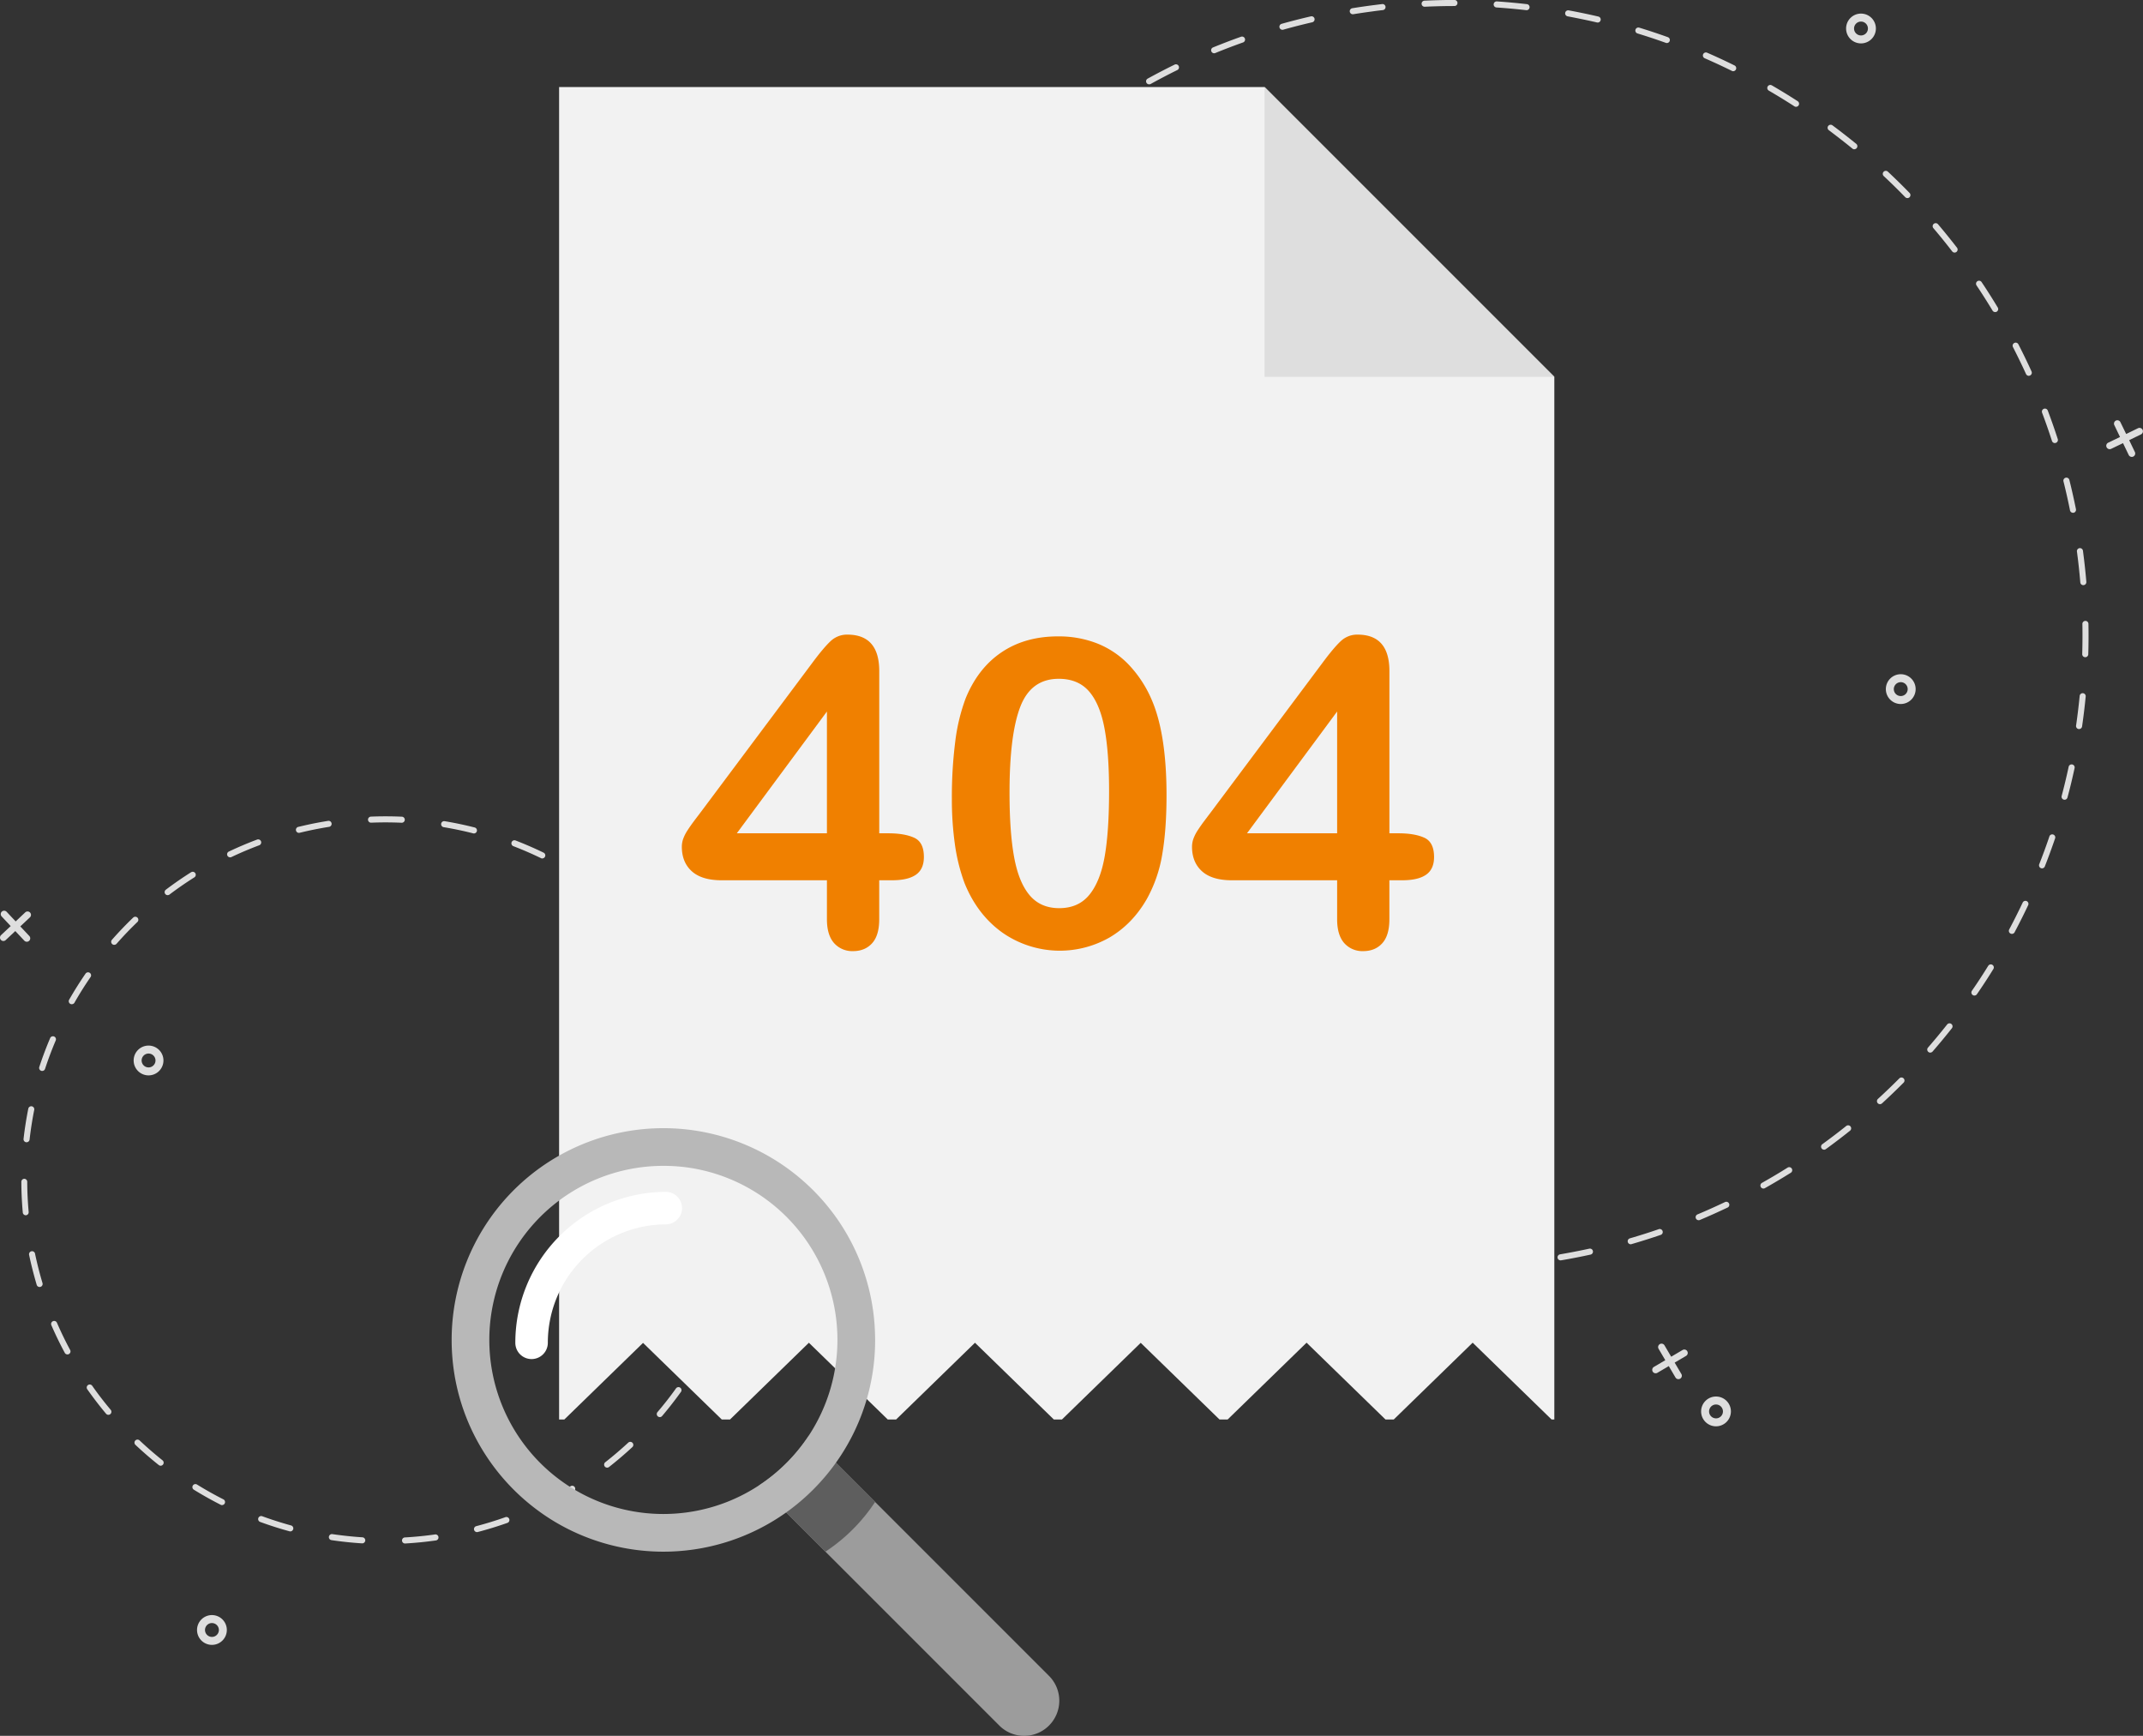 <svg xmlns="http://www.w3.org/2000/svg" viewBox="0 0 1504.92 1218.88"><rect x="0" y="0" width="1504.92" height="1218.88" fill="#333333" stroke="none"/><defs><style>.cls-1{fill:#dedede;}.cls-2{fill:#f2f2f2;}.cls-3{fill:#f08000;}.cls-4{fill:#9c9c9c;}.cls-5{fill:#5e5e5e;}.cls-6{fill:#b8b8b8;}.cls-7{fill:#fff;}</style></defs><title>资源 1</title><g id="图层_2" data-name="图层 2"><g id="腩1"><path class="cls-1" d="M1184.88,948.8a2.39,2.39,0,0,0-3.29-.85l-8,4.71-4.71-8a2.4,2.4,0,0,0-4.13,2.45l4.71,8-8,4.71a2.35,2.35,0,0,0-1.1,1.47,2.39,2.39,0,0,0,3.54,2.66l8-4.71,4.7,8a2.41,2.41,0,0,0,2.54,1.13,2.16,2.16,0,0,0,.75-.29,2.4,2.4,0,0,0,.85-3.28l-4.71-8,8-4.71A2.4,2.4,0,0,0,1184.88,948.8Z"/><path class="cls-1" d="M1205.07,1001.53a10.46,10.46,0,1,1,10.46-10.46A10.47,10.47,0,0,1,1205.07,1001.53Zm0-15.32a4.87,4.87,0,1,0,4.87,4.86A4.87,4.87,0,0,0,1205.07,986.21Z"/><path class="cls-1" d="M148.84,1155a10.46,10.46,0,1,1,10.45-10.46A10.47,10.47,0,0,1,148.84,1155Zm0-15.33a4.87,4.87,0,1,0,4.87,4.87A4.88,4.88,0,0,0,148.84,1139.68Z"/><path class="cls-1" d="M1306.88,30.47A10.46,10.46,0,1,1,1317.34,20,10.46,10.46,0,0,1,1306.88,30.47Zm0-15.32a4.87,4.87,0,1,0,4.87,4.87A4.87,4.87,0,0,0,1306.88,15.15Z"/><path class="cls-1" d="M1485.89,295.32a2.41,2.41,0,0,0-1.1,3.21l4,8.32-8.32,4a2.38,2.38,0,0,0-1.1,3.21,2.34,2.34,0,0,0,1.37,1.21,2.37,2.37,0,0,0,1.83-.11l8.32-4,4,8.32a2.44,2.44,0,0,0,1.38,1.22,2.33,2.33,0,0,0,1.83-.12,2.39,2.39,0,0,0,1.11-3.2l-4-8.32,8.31-4.05a2.4,2.4,0,1,0-2.1-4.32l-8.32,4.05-4.05-8.31A2.41,2.41,0,0,0,1485.89,295.32Z"/><path class="cls-1" d="M1334.8,494.34a10.46,10.46,0,1,1,10.46-10.46A10.47,10.47,0,0,1,1334.8,494.34Zm0-15.33a4.87,4.87,0,1,0,4.87,4.87A4.87,4.87,0,0,0,1334.8,479Z"/><path class="cls-1" d="M1.28,640.13a2.4,2.4,0,0,0-.1,3.39l6.33,6.75L.76,656.6a2.4,2.4,0,0,0,1.56,4.15A2.39,2.39,0,0,0,4,660.1l6.75-6.33,6.33,6.75a2.36,2.36,0,0,0,1.67.75,2.42,2.42,0,0,0,1.72-.64,2.4,2.4,0,0,0,.11-3.4l-6.33-6.74L21,644.16a2.41,2.41,0,0,0,.55-2.72,2.27,2.27,0,0,0-.44-.68,2.41,2.41,0,0,0-3.4-.1L11,647l-6.33-6.74A2.4,2.4,0,0,0,1.28,640.13Z"/><path class="cls-1" d="M104.33,755.11a10.46,10.46,0,1,1,10.45-10.46A10.47,10.47,0,0,1,104.33,755.11Zm0-15.33a4.87,4.87,0,1,0,4.87,4.87A4.88,4.88,0,0,0,104.33,739.78Z"/><path class="cls-1" d="M284.37,1083.81a2.13,2.13,0,0,1-.12-4.25c7-.39,14.13-1.09,21.12-2.08a2.13,2.13,0,1,1,.59,4.21c-7.11,1-14.33,1.72-21.47,2.12Zm-29.93-.09h-.14c-7.14-.45-14.36-1.21-21.45-2.26a2.13,2.13,0,1,1,.63-4.21c7,1,14.06,1.78,21.09,2.22a2.13,2.13,0,0,1-.13,4.25Zm80.57-7.91a2.12,2.12,0,0,1-.53-4.18c6.82-1.79,13.64-3.89,20.26-6.24a2.13,2.13,0,1,1,1.43,4c-6.74,2.39-13.68,4.52-20.61,6.34A2.13,2.13,0,0,1,335,1075.81Zm-131.15-.49a1.81,1.81,0,0,1-.56-.08c-6.91-1.88-13.82-4.09-20.55-6.55a2.13,2.13,0,1,1,1.46-4c6.62,2.42,13.42,4.59,20.21,6.45a2.13,2.13,0,0,1-.56,4.18ZM383,1057.86a2.15,2.15,0,0,1-1.91-1.19,2.13,2.13,0,0,1,1-2.85c6.31-3.12,12.56-6.56,18.58-10.21a2.13,2.13,0,1,1,2.21,3.64c-6.12,3.71-12.48,7.21-18.9,10.38A2.18,2.18,0,0,1,383,1057.86Zm-227-1a2.09,2.09,0,0,1-1-.23c-6.38-3.24-12.71-6.79-18.81-10.55a2.13,2.13,0,1,1,2.24-3.62c6,3.7,12.22,7.19,18.5,10.38a2.13,2.13,0,0,1-1,4Zm270.36-26.31a2.13,2.13,0,0,1-1.31-3.8c5.55-4.34,11-9,16.14-13.76a2.13,2.13,0,0,1,2.9,3.12c-5.25,4.87-10.78,9.58-16.42,14A2.08,2.08,0,0,1,426.38,1030.56Zm-313.51-1.35a2.15,2.15,0,0,1-1.33-.46c-5.61-4.46-11.1-9.2-16.31-14.11a2.13,2.13,0,1,1,2.91-3.1c5.13,4.83,10.53,9.49,16,13.87a2.13,2.13,0,0,1-1.32,3.8Zm350.48-34.14a2.14,2.14,0,0,1-1.62-3.51c4.57-5.36,9-11,13.06-16.72a2.13,2.13,0,0,1,3.46,2.48c-4.17,5.82-8.63,11.54-13.27,17A2.11,2.11,0,0,1,463.35,995.07Zm-387.21-1.6a2.16,2.16,0,0,1-1.64-.76c-4.6-5.5-9-11.25-13.14-17.1a2.13,2.13,0,1,1,3.48-2.45c4,5.75,8.4,11.41,12.93,16.81a2.14,2.14,0,0,1-1.63,3.5Zm416.33-40.59a2.14,2.14,0,0,1-1.87-3.16c3.4-6.17,6.58-12.56,9.44-19a2.13,2.13,0,1,1,3.89,1.73c-2.91,6.54-6.14,13-9.6,19.31A2.11,2.11,0,0,1,492.47,952.88ZM47.36,951.05a2.12,2.12,0,0,1-1.87-1.12c-3.4-6.31-6.57-12.84-9.42-19.41A2.13,2.13,0,0,1,40,928.83c2.8,6.46,5.91,12.88,9.25,19.08a2.12,2.12,0,0,1-.86,2.88A2.06,2.06,0,0,1,47.36,951.05ZM512.54,905.7a2,2,0,0,1-.63-.1,2.13,2.13,0,0,1-1.4-2.66c2.08-6.73,3.91-13.63,5.42-20.51a2.12,2.12,0,0,1,4.15.91c-1.53,7-3.39,14-5.51,20.86A2.13,2.13,0,0,1,512.54,905.7Zm-484.77-2a2.13,2.13,0,0,1-2-1.52c-2-6.84-3.83-13.87-5.3-20.9a2.13,2.13,0,1,1,4.16-.87c1.45,6.91,3.21,13.82,5.22,20.55a2.12,2.12,0,0,1-1.43,2.65A2.15,2.15,0,0,1,27.77,903.68Zm494.91-48.25h-.21a2.12,2.12,0,0,1-1.91-2.32c.68-7,1.06-14.13,1.15-21.18A2.13,2.13,0,0,1,526,832c-.08,7.17-.48,14.41-1.17,21.54A2.12,2.12,0,0,1,522.68,855.43ZM18.07,853.34A2.13,2.13,0,0,1,16,851.41c-.64-7.15-1-14.4-1-21.55A2.12,2.12,0,0,1,17,827.72h0a2.13,2.13,0,0,1,2.13,2.11c0,7,.38,14.17,1,21.19a2.12,2.12,0,0,1-1.93,2.31Zm504.34-49.17a2.13,2.13,0,0,1-2.11-1.9c-.75-7-1.8-14-3.13-21l0-.27a2.12,2.12,0,1,1,4.17-.81l.06.28c1.35,7,2.42,14.23,3.18,21.33a2.13,2.13,0,0,1-1.89,2.35ZM18.66,802.06h-.25a2.13,2.13,0,0,1-1.87-2.36c.81-7.11,1.94-14.28,3.35-21.31a2.13,2.13,0,0,1,4.17.84c-1.39,6.91-2.49,14-3.29,21A2.14,2.14,0,0,1,18.66,802.06Zm493.16-48.33a2.14,2.14,0,0,1-2-1.49c-2.13-6.72-4.58-13.42-7.27-19.92a2.13,2.13,0,1,1,3.93-1.62c2.74,6.61,5.23,13.42,7.4,20.25a2.13,2.13,0,0,1-1.38,2.68A2.1,2.1,0,0,1,511.82,753.73ZM29.61,752a2.16,2.16,0,0,1-.66-.1,2.14,2.14,0,0,1-1.36-2.69c2.24-6.8,4.79-13.59,7.59-20.19a2.13,2.13,0,1,1,3.92,1.66c-2.76,6.49-5.27,13.17-7.46,19.86A2.13,2.13,0,0,1,29.61,752Zm461.8-45.26a2.11,2.11,0,0,1-1.85-1.09c-3.45-6.13-7.2-12.2-11.16-18a2.13,2.13,0,0,1,3.52-2.39c4,5.93,7.84,12.1,11.35,18.34a2.13,2.13,0,0,1-1.86,3.17Zm-441-1.58a2.16,2.16,0,0,1-1.06-.28,2.13,2.13,0,0,1-.79-2.9c3.56-6.22,7.42-12.36,11.48-18.26a2.13,2.13,0,1,1,3.51,2.41c-4,5.8-7.8,11.85-11.29,18A2.13,2.13,0,0,1,50.45,705.13Zm411.46-40.31a2.1,2.1,0,0,1-1.6-.74c-4.62-5.31-9.52-10.5-14.58-15.41a2.13,2.13,0,0,1,3-3c5.14,5,10.12,10.27,14.82,15.67a2.14,2.14,0,0,1-1.61,3.53Zm-381.67-1.4a2.14,2.14,0,0,1-1.6-3.54c4.73-5.38,9.75-10.62,14.91-15.58a2.13,2.13,0,1,1,3,3.06c-5.08,4.88-10,10-14.66,15.33A2.13,2.13,0,0,1,80.24,663.42Zm344.32-33.71a2.1,2.1,0,0,1-1.29-.44c-5.59-4.28-11.44-8.38-17.37-12.18a2.13,2.13,0,0,1,2.3-3.58c6,3.86,12,8,17.66,12.38a2.13,2.13,0,0,1-1.3,3.82Zm-306.77-1.17a2.13,2.13,0,0,1-1.29-3.83c5.72-4.32,11.68-8.45,17.74-12.27a2.13,2.13,0,0,1,2.27,3.61c-5.95,3.75-11.82,7.81-17.44,12.05A2.09,2.09,0,0,1,117.79,628.54Zm263.14-25.75a2.13,2.13,0,0,1-.92-.21c-6.34-3.08-12.89-5.92-19.46-8.45a2.13,2.13,0,0,1,1.53-4c6.68,2.58,13.34,5.47,19.78,8.6a2.13,2.13,0,0,1-.93,4ZM161.61,602a2.13,2.13,0,0,1-.92-4.05c6.47-3.07,13.15-5.9,19.86-8.42a2.13,2.13,0,0,1,1.5,4c-6.6,2.47-13.17,5.25-19.53,8.27A2.12,2.12,0,0,1,161.61,602Zm171.18-16.77a2.41,2.41,0,0,1-.53-.07c-6.83-1.74-13.81-3.2-20.76-4.35a2.13,2.13,0,0,1,.7-4.2c7.06,1.17,14.17,2.66,21.11,4.42a2.13,2.13,0,0,1-.52,4.2Zm-122.89-.4a2.13,2.13,0,0,1-.5-4.19c4.22-1,8.55-2,12.85-2.81,2.74-.53,5.53-1,8.29-1.45a2.13,2.13,0,0,1,.67,4.2c-2.72.43-5.46.91-8.16,1.43-4.23.81-8.48,1.74-12.64,2.76A2.22,2.22,0,0,1,209.9,584.78Zm72.16-7.12H282c-3.73-.16-7.51-.25-11.23-.25-3.31,0-6.67.07-10,.2a2.13,2.13,0,1,1-.17-4.25c3.37-.14,6.78-.2,10.15-.2,3.79,0,7.63.08,11.42.25a2.13,2.13,0,0,1-.09,4.26Z"/><path class="cls-1" d="M1049.36,890.49l-3.68.22a2.13,2.13,0,0,1-.26-4.25h0c7-.39,14-1,21-1.68a2.13,2.13,0,0,1,.44,4.24C1061,889.62,1055.16,890.11,1049.36,890.49Zm-33.19.91H1016c-7-.07-14.17-.31-21.19-.72a2.12,2.12,0,0,1-2-2.24,2.14,2.14,0,0,1,2.25-2c7,.41,14,.65,21,.72a2.13,2.13,0,0,1,.12,4.25ZM1096,885a2.13,2.13,0,0,1-.49-4.22c6.88-1.18,13.82-2.53,20.62-4a2.13,2.13,0,0,1,.91,4.16c-6.86,1.5-13.86,2.87-20.82,4.05A1.46,1.46,0,0,1,1096,885Zm-130.37,3a1.79,1.79,0,0,1-.4,0c-7-.88-14-1.93-21-3.14a2.13,2.13,0,0,1,.73-4.2c6.86,1.2,13.85,2.25,20.77,3.12a2.13,2.13,0,0,1-.12,4.23Zm179.72-14.31a2.12,2.12,0,0,1-.73-4.16c6.69-1.95,13.43-4.08,20-6.34a2.13,2.13,0,1,1,1.39,4c-6.66,2.28-13.46,4.43-20.22,6.39A1.93,1.93,0,0,1,1145.37,873.68ZM915.81,878.8a1.76,1.76,0,0,1-.64-.06c-6.84-1.67-13.74-3.53-20.51-5.54a2.13,2.13,0,1,1,1.21-4.08c6.7,2,13.53,3.83,20.31,5.49a2.13,2.13,0,0,1-.37,4.19Zm277.29-22a2.12,2.12,0,0,1-1-4.08c6.43-2.7,12.88-5.6,19.17-8.6a2.13,2.13,0,1,1,1.83,3.84c-6.35,3-12.86,5.95-19.35,8.68A2.16,2.16,0,0,1,1193.1,856.8Zm-325.76,7.14a2.07,2.07,0,0,1-.88-.13c-6.6-2.45-13.24-5.09-19.73-7.85A2.13,2.13,0,0,1,848.4,852c6.43,2.74,13,5.36,19.54,7.78a2.13,2.13,0,0,1-.6,4.12Zm371.21-29.37a2.13,2.13,0,0,1-1.18-4c6.06-3.41,12.12-7,18-10.71a2.13,2.13,0,0,1,2.26,3.61c-6,3.73-12.08,7.37-18.2,10.81A2.09,2.09,0,0,1,1238.55,834.57ZM820.9,843.64a2.13,2.13,0,0,1-1.09-.23c-6.29-3.18-12.58-6.56-18.7-10a2.13,2.13,0,1,1,2.1-3.7c6.07,3.45,12.3,6.79,18.52,10a2.13,2.13,0,0,1-.83,4Zm460.23-36.34a2.17,2.17,0,0,1-1.87-.88,2.13,2.13,0,0,1,.48-3c5.64-4.09,11.25-8.36,16.69-12.71a2.13,2.13,0,1,1,2.66,3.32c-5.49,4.39-11.16,8.71-16.85,12.83A2.16,2.16,0,0,1,1281.13,807.3Zm-504,10.9a2.15,2.15,0,0,1-1.31-.35c-5.88-3.88-11.74-8-17.43-12.1a2.13,2.13,0,1,1,2.51-3.43c5.63,4.1,11.44,8.14,17.27,12a2.13,2.13,0,0,1-1,3.9Zm543.23-42.88a2.12,2.12,0,0,1-1.57-3.69c5.14-4.71,10.23-9.6,15.14-14.54a2.13,2.13,0,0,1,3,3c-5,5-10.1,9.93-15.29,14.68A2.11,2.11,0,0,1,1320.33,775.32ZM736.48,788a2.18,2.18,0,0,1-1.51-.49c-5.39-4.52-10.76-9.22-15.93-14a2.13,2.13,0,1,1,2.88-3.13c5.13,4.72,10.44,9.38,15.78,13.85a2.13,2.13,0,0,1-1.22,3.76Zm619.19-48.88a2.06,2.06,0,0,1-1.53-.52,2.11,2.11,0,0,1-.21-3c4.57-5.26,9.08-10.7,13.4-16.17a2.13,2.13,0,1,1,3.34,2.64c-4.36,5.52-8.91,11-13.53,16.32A2.13,2.13,0,0,1,1355.67,739.08ZM699.56,753.33a2.1,2.1,0,0,1-1.68-.66c-4.85-5.1-9.64-10.38-14.24-15.69a2.13,2.13,0,1,1,3.21-2.79c4.56,5.27,9.31,10.5,14.11,15.55a2.13,2.13,0,0,1-1.4,3.59Zm687.12-54.28a2.06,2.06,0,0,1-1.34-.37,2.13,2.13,0,0,1-.55-3c4-5.74,7.82-11.66,11.5-17.59a2.13,2.13,0,0,1,3.61,2.25c-3.7,6-7.61,12-11.6,17.76A2.12,2.12,0,0,1,1386.68,699.05ZM666.82,714.74a2.13,2.13,0,0,1-1.84-.84c-4.23-5.61-8.39-11.39-12.35-17.2a2.13,2.13,0,1,1,3.52-2.4c3.92,5.75,8,11.48,12.23,17a2.13,2.13,0,0,1-.42,3A2,2,0,0,1,666.82,714.74Zm746.15-59a2.12,2.12,0,0,1-2-3.12c3.28-6.17,6.45-12.49,9.43-18.79a2.13,2.13,0,1,1,3.85,1.82c-3,6.36-6.21,12.74-9.52,19A2.1,2.1,0,0,1,1413,655.75Zm-774.26,17a2.14,2.14,0,0,1-2-1c-3.56-6.06-7-12.28-10.3-18.49a2.13,2.13,0,1,1,3.77-2c3.24,6.15,6.67,12.31,10.2,18.31a2.13,2.13,0,0,1-.76,2.91A2.15,2.15,0,0,1,638.71,672.7Zm795.46-63a2.11,2.11,0,0,1-.92-.14,2.13,2.13,0,0,1-1.2-2.76c2.56-6.5,5-13.15,7.22-19.76a2.13,2.13,0,0,1,4,1.37c-2.26,6.67-4.72,13.38-7.3,19.95A2.11,2.11,0,0,1,1434.17,609.73Zm-818.57,18a2.11,2.11,0,0,1-2.08-1.26c-2.85-6.43-5.59-13-8.13-19.59a2.13,2.13,0,0,1,4-1.54c2.52,6.51,5.22,13,8,19.41a2.12,2.12,0,0,1-1.09,2.8A1.86,1.86,0,0,1,615.6,627.7ZM1450,561.57a2.32,2.32,0,0,1-.69-.07,2.13,2.13,0,0,1-1.51-2.6c1.8-6.76,3.45-13.65,4.91-20.47a2.13,2.13,0,1,1,4.17.89c-1.48,6.89-3.15,13.85-5,20.67A2.14,2.14,0,0,1,1450,561.57Zm-852.2,18.74a2.13,2.13,0,0,1-2.16-1.49c-2.1-6.72-4.06-13.58-5.83-20.39a2.13,2.13,0,1,1,4.12-1.07c1.76,6.75,3.7,13.54,5.77,20.19a2.14,2.14,0,0,1-1.4,2.67A2.1,2.1,0,0,1,597.78,580.31Zm862.37-68.39a2.26,2.26,0,0,1-.45,0,2.13,2.13,0,0,1-1.8-2.41c1-6.9,1.85-13.91,2.53-20.85a2.12,2.12,0,1,1,4.23.41c-.68,7-1.53,14.09-2.55,21.05A2.12,2.12,0,0,1,1460.15,511.92ZM585.5,531.19a2.12,2.12,0,0,1-2.22-1.72c-1.32-6.91-2.49-14-3.48-20.93A2.13,2.13,0,0,1,584,508c1,6.91,2.14,13.88,3.44,20.72a2.13,2.13,0,0,1-1.69,2.49Zm879-69.71h-.2a2.12,2.12,0,0,1-2.06-2.19c.2-7,.24-14,.12-21a2.13,2.13,0,1,1,4.25-.08c.13,7,.09,14.18-.12,21.21A2.12,2.12,0,0,1,1464.54,461.48ZM578.85,481a2.12,2.12,0,0,1-2.26-2c-.13-1.65-.25-3.31-.35-5-.35-5.37-.61-10.83-.76-16.2a2.13,2.13,0,0,1,4.26-.13c.15,5.33.4,10.73.74,16.06.11,1.64.23,3.28.35,4.92a2.14,2.14,0,0,1-2,2.29Zm884.3-70.12a2.13,2.13,0,0,1-2.26-1.95c-.58-6.93-1.34-14-2.26-20.89l-.09-.67a2.13,2.13,0,1,1,4.22-.56l.09.68c.92,7,1.69,14.08,2.28,21.08a2.13,2.13,0,0,1-1.94,2.3Zm-885.26,19.5h-.22a2.13,2.13,0,0,1-2-2.21c.26-7,.71-14.16,1.31-21.17a2.13,2.13,0,0,1,4.24.37c-.6,6.94-1,14-1.3,21A2.13,2.13,0,0,1,577.89,430.37Zm878-70.32a2.13,2.13,0,0,1-2.23-1.7c-1.37-6.84-2.92-13.73-4.62-20.49a2.13,2.13,0,0,1,4.13-1c1.71,6.82,3.28,13.78,4.67,20.68a2.14,2.14,0,0,1-1.67,2.51ZM582.73,380a1.86,1.86,0,0,1-.47,0,2.12,2.12,0,0,1-1.78-2.42c1.08-7,2.34-14,3.75-20.93a2.13,2.13,0,1,1,4.17.85c-1.4,6.85-2.64,13.82-3.71,20.73A2.15,2.15,0,0,1,582.73,380Zm860.42-68.9a2.13,2.13,0,0,1-2.16-1.48c-2.14-6.63-4.47-13.3-6.93-19.82a2.13,2.13,0,1,1,4-1.5c2.48,6.58,4.84,13.32,7,20a2.13,2.13,0,0,1-1.37,2.68A3.18,3.18,0,0,1,1443.15,311.07Zm-849.81,19.3a2.18,2.18,0,0,1-.71-.08,2.12,2.12,0,0,1-1.48-2.61c1.87-6.8,3.93-13.64,6.12-20.35a2.13,2.13,0,1,1,4.05,1.33c-2.18,6.64-4.22,13.42-6.07,20.15A2.13,2.13,0,0,1,593.34,330.37Zm831.52-66.51a2.15,2.15,0,0,1-2.08-1.25c-2.89-6.34-6-12.7-9.16-18.9a2.13,2.13,0,0,1,3.79-2c3.21,6.26,6.33,12.68,9.24,19.09a2.13,2.13,0,0,1-1.05,2.82A2.19,2.19,0,0,1,1424.86,263.86Zm-815.3,18.48a2.19,2.19,0,0,1-.93-.15,2.14,2.14,0,0,1-1.18-2.77c2.64-6.53,5.47-13.09,8.41-19.5a2.13,2.13,0,0,1,3.87,1.78C616.81,268,614,274.54,611.4,281A2.1,2.1,0,0,1,609.56,282.34Zm791.72-63.25a2.11,2.11,0,0,1-2-1c-3.59-5.95-7.38-11.91-11.25-17.69a2.13,2.13,0,0,1,3.54-2.37c3.91,5.84,7.73,11.85,11.35,17.87a2.12,2.12,0,0,1-1.68,3.22ZM631.16,236.5a2.08,2.08,0,0,1-1.15-.25,2.14,2.14,0,0,1-.85-2.89c3.36-6.18,6.91-12.38,10.56-18.4a2.13,2.13,0,1,1,3.64,2.2c-3.61,6-7.13,12.11-10.46,18.23A2.11,2.11,0,0,1,631.16,236.5Zm741.59-59.16a2.15,2.15,0,0,1-1.83-.83c-4.25-5.52-8.7-11-13.2-16.31a2.12,2.12,0,1,1,3.24-2.75c4.55,5.35,9,10.89,13.33,16.46a2.13,2.13,0,0,1-.38,3A2.16,2.16,0,0,1,1372.75,177.34ZM657.83,193.43a2.12,2.12,0,0,1-1.88-3.34c4-5.77,8.27-11.51,12.58-17.08a2.12,2.12,0,0,1,3.36,2.6c-4.26,5.52-8.45,11.21-12.46,16.92A2.1,2.1,0,0,1,657.83,193.43Zm681.79-54.34a2.15,2.15,0,0,1-1.67-.64c-4.85-5-9.89-9.95-15-14.72a2.13,2.13,0,1,1,2.91-3.1c5.14,4.81,10.22,9.8,15.13,14.85a2.14,2.14,0,0,1,0,3A2.11,2.11,0,0,1,1339.62,139.09ZM689.19,153.67a2.06,2.06,0,0,1-1.55-.53,2.12,2.12,0,0,1-.18-3c4.66-5.27,9.52-10.5,14.42-15.54a2.13,2.13,0,1,1,3,3c-4.86,5-9.66,10.17-14.28,15.39A2.1,2.1,0,0,1,689.19,153.67Zm613.16-48.84a2.12,2.12,0,0,1-1.49-.48c-5.39-4.41-11-8.76-16.56-12.92a2.13,2.13,0,1,1,2.54-3.42c5.65,4.2,11.28,8.59,16.72,13a2.13,2.13,0,0,1-1.21,3.77ZM724.84,117.74a2.12,2.12,0,0,1-1.56-3.7c5.23-4.71,10.64-9.34,16.09-13.79a2.12,2.12,0,0,1,2.69,3.29c-5.39,4.41-10.75,9-15.93,13.66A2.15,2.15,0,0,1,724.84,117.74ZM1261.42,75a2.1,2.1,0,0,1-1.29-.34c-5.86-3.78-11.89-7.47-17.93-11a2.13,2.13,0,1,1,2.14-3.68c6.09,3.53,12.18,7.26,18.09,11.08a2.13,2.13,0,0,1-1,3.91ZM764.33,86.11a2.09,2.09,0,0,1-1.87-.89,2.13,2.13,0,0,1,.5-3c5.73-4.07,11.63-8.06,17.54-11.85A2.13,2.13,0,1,1,782.8,74c-5.86,3.76-11.7,7.71-17.37,11.74A2.1,2.1,0,0,1,764.33,86.11Zm453-36.1a2.06,2.06,0,0,1-1.08-.22c-6.26-3.09-12.67-6.07-19.07-8.86a2.13,2.13,0,1,1,1.71-3.9c6.45,2.81,12.93,5.83,19.24,8.95a2.13,2.13,0,0,1-.8,4Zm-410.21,9.2a2.13,2.13,0,0,1-1.17-4c6.17-3.39,12.5-6.69,18.82-9.78a2.13,2.13,0,1,1,1.87,3.82C820.41,52.32,814.14,55.59,808,59A2.11,2.11,0,0,1,807.15,59.21Zm363.57-29a2.16,2.16,0,0,1-.86-.12c-6.57-2.36-13.29-4.59-20-6.63a2.13,2.13,0,0,1,1.24-4.07c6.74,2.06,13.52,4.31,20.16,6.7a2.12,2.12,0,0,1-.58,4.12Zm-317.9,7.19a2.13,2.13,0,0,1-.94-4.1c6.51-2.66,13.18-5.21,19.82-7.56a2.13,2.13,0,0,1,1.42,4c-6.58,2.33-13.18,4.85-19.63,7.49A2.26,2.26,0,0,1,852.82,37.37ZM1122.1,15.82a2.2,2.2,0,0,1-.62-.05c-6.81-1.59-13.74-3-20.61-4.3a2.13,2.13,0,1,1,.77-4.19c6.93,1.28,13.93,2.74,20.81,4.34a2.13,2.13,0,0,1-.35,4.2ZM900.7,20.91a2.13,2.13,0,0,1-.71-4.17c6.77-1.9,13.68-3.67,20.55-5.25a2.13,2.13,0,1,1,1,4.15c-6.8,1.56-13.64,3.31-20.35,5.2A2.13,2.13,0,0,1,900.7,20.91ZM1072.17,7.14a1.61,1.61,0,0,1-.38,0c-6.93-.8-14-1.43-20.92-1.9a2.13,2.13,0,0,1,.28-4.25c7,.47,14.13,1.12,21.12,1.92a2.13,2.13,0,0,1-.1,4.24ZM950.14,10a2.13,2.13,0,0,1-.47-4.23c4.33-.7,8.74-1.34,13.1-1.92,2.63-.34,5.29-.67,7.91-1a2.13,2.13,0,0,1,.49,4.23c-2.6.29-5.24.62-7.84,1-4.32.57-8.69,1.21-13,1.91Zm71.48-5.77h-.14c-7,0-14,.17-21,.5a2.13,2.13,0,0,1-.24-4.25h0c7-.34,14.17-.51,21.2-.51a2.13,2.13,0,0,1,.14,4.25Z"/><polygon class="cls-2" points="1091.53 264.61 1091.53 996.75 1089.61 996.75 1034.18 942.81 978.75 996.75 972.97 996.75 917.54 942.81 862.1 996.75 856.41 996.75 801.07 942.91 745.74 996.75 740.07 996.75 684.68 942.85 629.28 996.75 623.44 996.75 568.04 942.85 512.64 996.75 506.87 996.75 451.58 942.95 396.29 996.75 392.63 996.75 392.63 61.13 888.05 61.13 1091.53 264.61"/><polygon class="cls-1" points="1091.53 264.61 888.05 264.61 888.05 61.13 1091.53 264.61"/><path class="cls-3" d="M580.71,645.49V618.11H506.82q-14,0-21-6.33t-7-17.22a16.6,16.6,0,0,1,1-5.67,29.09,29.09,0,0,1,3.09-6c1.37-2.11,2.8-4.14,4.27-6.11s3.29-4.36,5.45-7.21l78-104.37q7.66-10.31,12.59-14.94a16.7,16.7,0,0,1,11.85-4.64q22.38,0,22.38,25.62V585.13h6.33q11.32,0,18.18,3.1t6.84,13.54q0,8.54-5.59,12.44t-16.78,3.9h-9v27.38q0,11.34-5,16.85t-13.39,5.52a17.07,17.07,0,0,1-13.33-5.66Q580.72,656.53,580.71,645.49Zm-63.29-60.36h63.29V499.61Z"/><path class="cls-3" d="M819.19,558.34q0,24.15-3,41.52a96.55,96.55,0,0,1-10.89,31.5q-10,17.37-25.91,26.79A70.37,70.37,0,0,1,704,654.91q-17.75-12.66-26.72-35a130.27,130.27,0,0,1-6.7-27,225,225,0,0,1-2.13-32,307.61,307.61,0,0,1,2.35-40,132.53,132.53,0,0,1,7.36-30.62q8.69-21.19,25.25-32.31t39.52-11.12a73.86,73.86,0,0,1,27.53,4.93,62.84,62.84,0,0,1,21.71,14.43A82.61,82.61,0,0,1,808,489.6Q819.19,513.89,819.19,558.34Zm-40.34-2.94q0-26.94-3.24-44.09T764.72,485.4q-7.65-8.75-21.2-8.76-19.42,0-27,19.58t-7.58,60.36q0,27.67,3.24,45.34t10.89,26.71q7.65,9.06,20.76,9.06,13.54,0,21.2-9.42t10.74-26.94Q778.85,583.81,778.85,555.4Z"/><path class="cls-3" d="M939,645.49V618.11h-73.9q-14,0-21-6.33t-7-17.22a16.6,16.6,0,0,1,1-5.67,28.61,28.61,0,0,1,3.09-6c1.37-2.11,2.79-4.14,4.27-6.11s3.28-4.36,5.44-7.21l78-104.37q7.65-10.31,12.59-14.94a16.67,16.67,0,0,1,11.85-4.64q22.37,0,22.37,25.62V585.13h6.33q11.34,0,18.18,3.1t6.85,13.54q0,8.54-5.6,12.44t-16.78,3.9h-9v27.38q0,11.34-5,16.85t-13.4,5.52a17.05,17.05,0,0,1-13.32-5.66Q939,656.53,939,645.49Zm-63.3-60.36H939V499.61Z"/><path class="cls-4" d="M736.64,1211.66h0a24.64,24.64,0,0,1-34.86,0L552.11,1062l-19-19A122.91,122.91,0,0,0,568,1008.1l168.69,168.7A24.64,24.64,0,0,1,736.64,1211.66Z"/><path class="cls-5" d="M575.53,1015.68l39,39a122.71,122.71,0,0,1-34.85,34.86h0l-20-20-19-19A122.78,122.78,0,0,0,575.53,1015.68Z"/><path class="cls-6" d="M614.4,934.46a148.21,148.21,0,0,0-51-105.81A148.69,148.69,0,0,0,317.17,940.87a150.58,150.58,0,0,0,.94,16.81,147.57,147.57,0,0,0,14.23,48.68h0a149.16,149.16,0,0,0,45.36,54.24q4.67,3.45,9.6,6.53A148.79,148.79,0,0,0,552.11,1062h0A149.58,149.58,0,0,0,587,1027.13h0a147.92,147.92,0,0,0,27.56-86.25Q614.53,937.65,614.4,934.46ZM465.85,1063.1a122.23,122.23,0,1,1,0-244.46,123.39,123.39,0,0,1,15.95,1,122.25,122.25,0,0,1,106.29,121.2c0,1.86-.05,3.71-.13,5.55a122.24,122.24,0,0,1-65.41,102.76,120.9,120.9,0,0,1-24.58,9.65A122.34,122.34,0,0,1,465.85,1063.1Z"/><path class="cls-7" d="M373.29,954.31a11.41,11.41,0,0,1-11.41-11.41,106,106,0,0,1,106-106,11.42,11.42,0,0,1,0,22.83,83.17,83.17,0,0,0-83.17,83.17A11.41,11.41,0,0,1,373.29,954.31Z"/></g></g></svg>